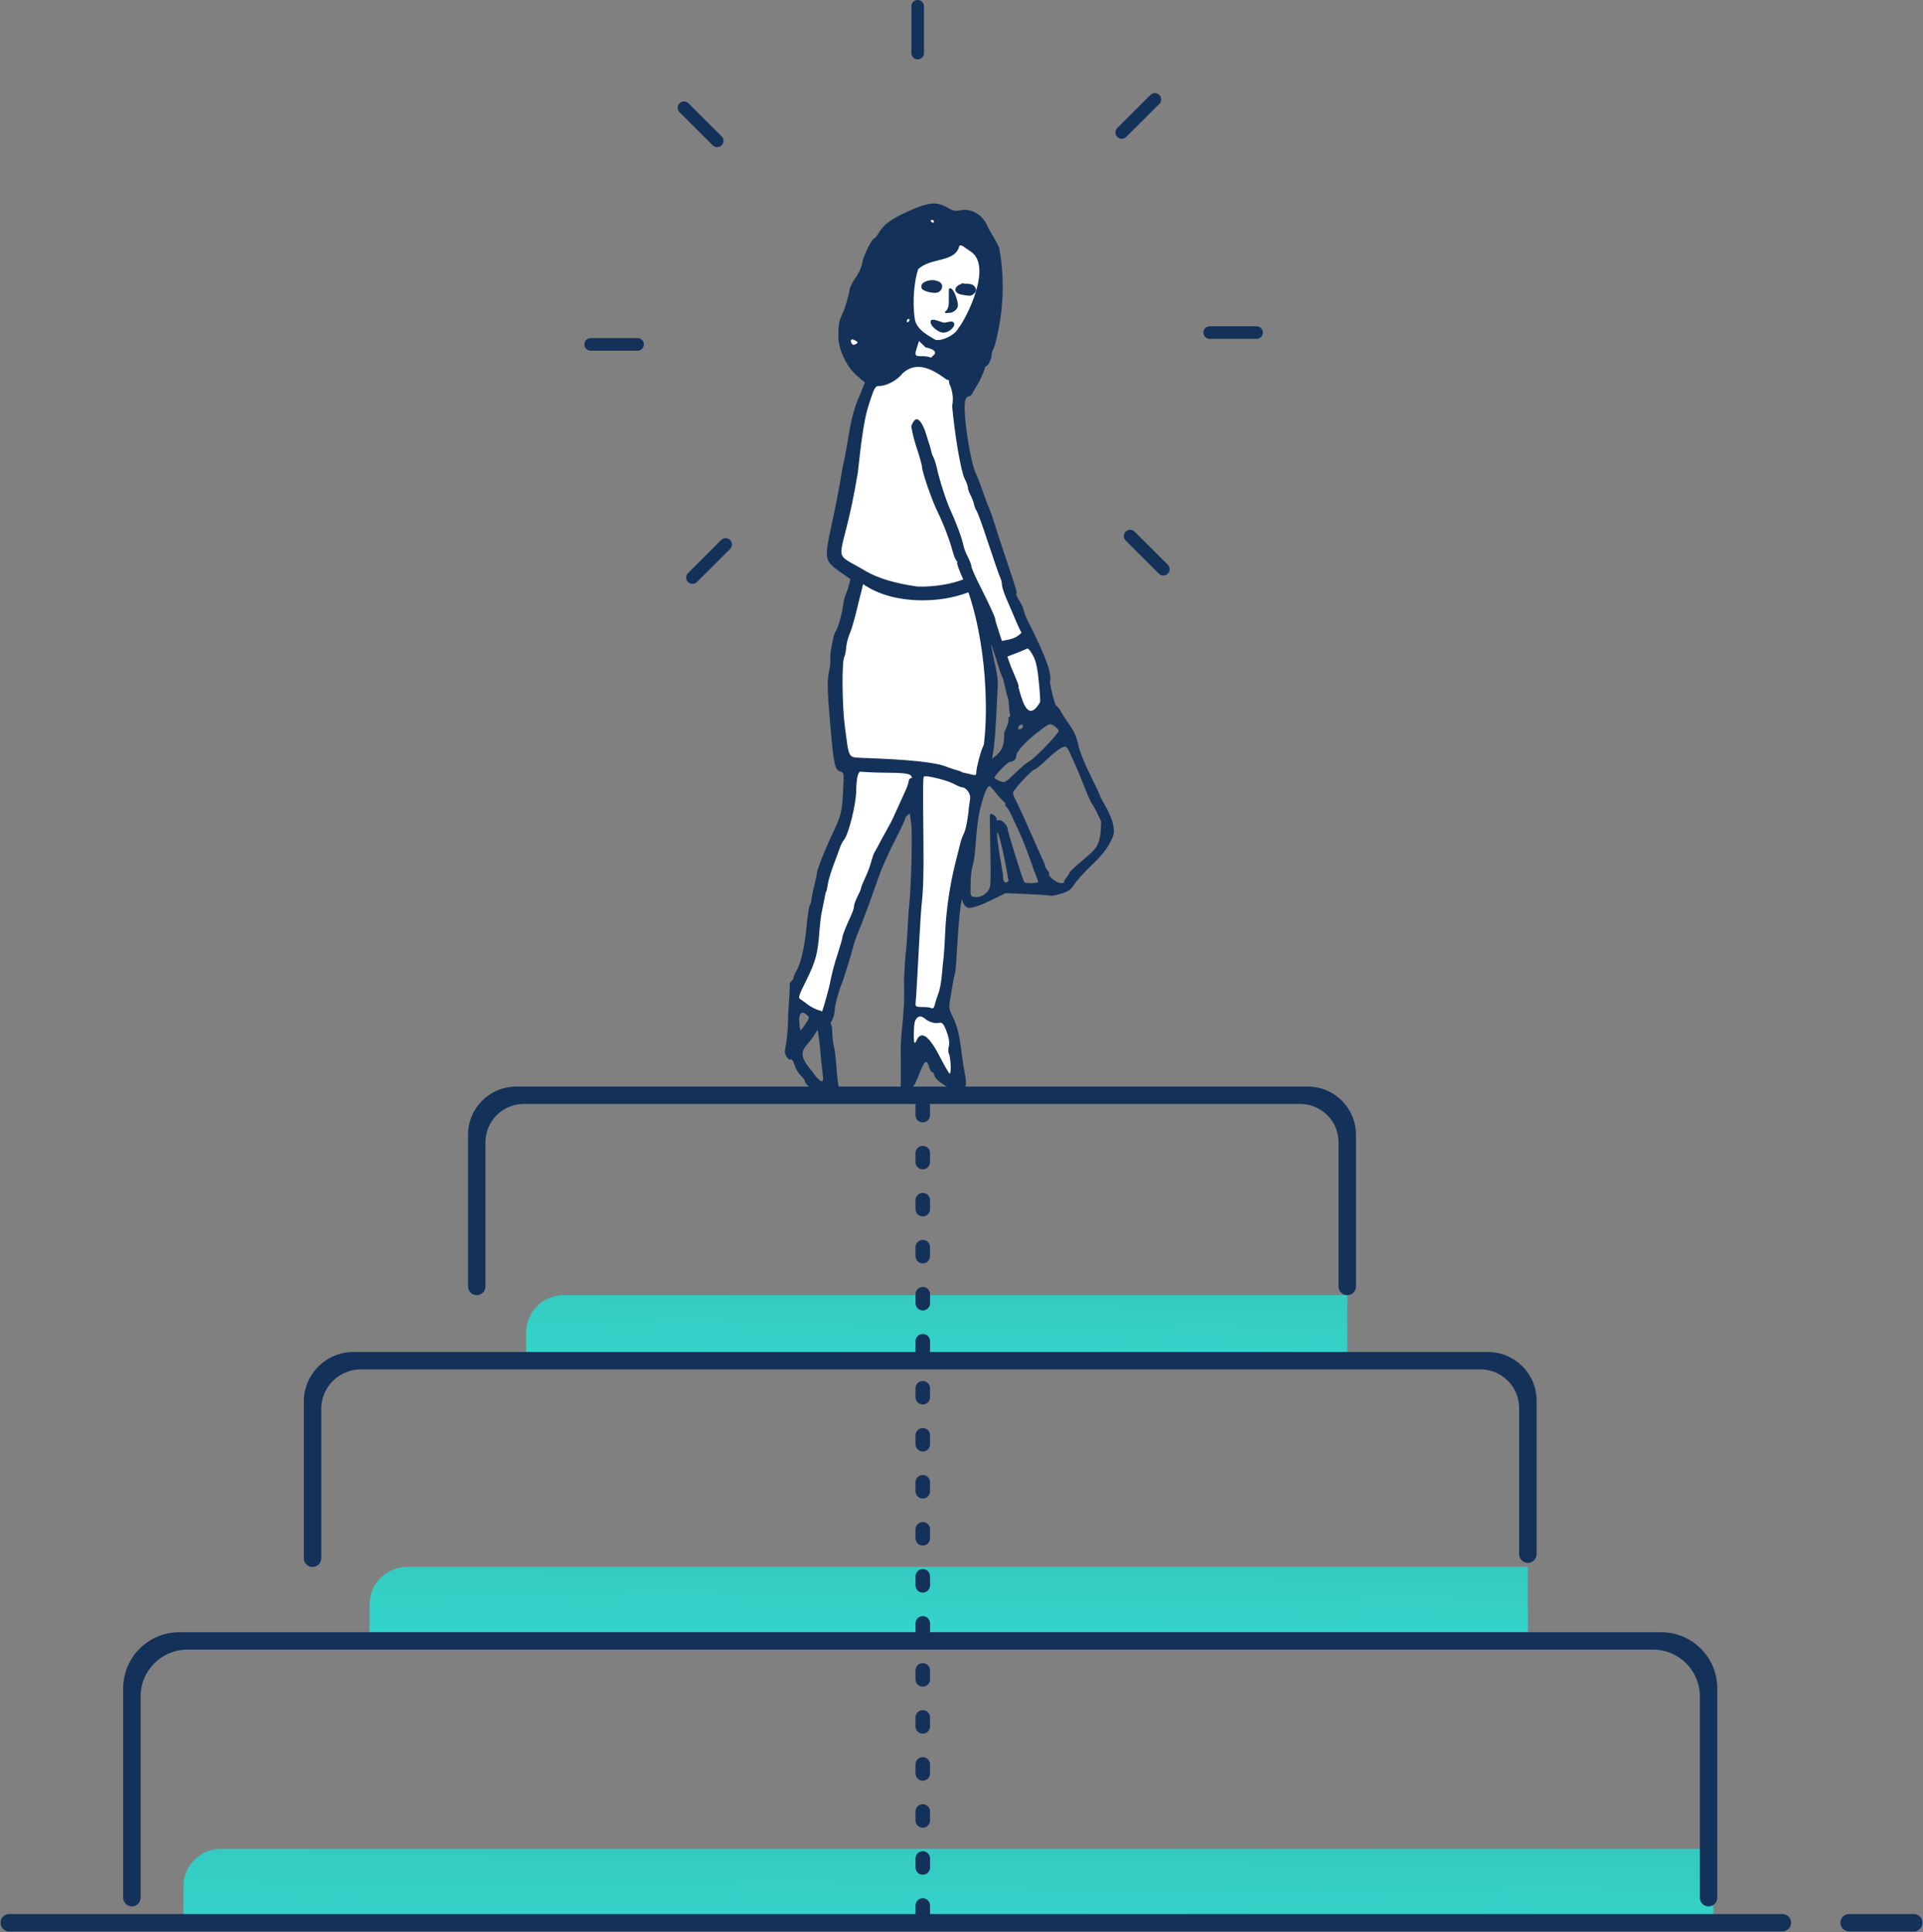 <svg width="411" height="413" viewBox="0 0 411 413" fill="none" xmlns="http://www.w3.org/2000/svg">
<rect x="0" y="0" width="411" height="413" fill="#808080" stroke="none"/>
<path d="M287.945 276.845H120.436C116.017 276.845 112.436 280.427 112.436 284.845V290.855H287.945V276.845Z" fill="url(#paint0_linear_326_1831)"/>
<path d="M326.552 334.931H86.987C82.569 334.931 78.987 338.513 78.987 342.931V348.904H326.552V334.931Z" fill="url(#paint1_linear_326_1831)"/>
<path d="M366.187 395.187H47.212C42.794 395.187 39.212 398.768 39.212 403.187V412.804H366.187V395.187Z" fill="url(#paint2_linear_326_1831)"/>
<path d="M367.032 405.634C367.032 406.663 366.198 407.498 365.169 407.498C364.139 407.498 363.305 406.663 363.305 405.634V362.611C363.305 357.088 358.828 352.611 353.305 352.611H40.055C34.532 352.611 30.055 357.088 30.055 362.611V405.634C30.055 406.663 29.22 407.498 28.191 407.498C27.162 407.498 26.327 406.663 26.327 405.634V360.891C26.327 354.264 31.7 348.891 38.327 348.891H355.032C361.66 348.891 367.032 354.264 367.032 360.891V405.634Z" fill="#14315A"/>
<path d="M68.66 333.08C68.66 334.109 67.826 334.943 66.796 334.943C65.767 334.943 64.933 334.109 64.933 333.08V299.599C64.933 293.743 69.68 288.996 75.536 288.996H318.011C323.756 288.996 328.414 293.653 328.414 299.399V332.212C328.414 333.241 327.579 334.076 326.55 334.076C325.521 334.076 324.686 333.241 324.686 332.212V300.987C324.686 296.419 320.983 292.715 316.414 292.715H77.106C72.442 292.715 68.66 296.496 68.66 301.161V333.08Z" fill="#14315A"/>
<path d="M289.808 274.981C289.808 276.011 288.973 276.845 287.944 276.845C286.915 276.845 286.08 276.011 286.08 274.981V244.154C286.08 239.64 282.421 235.981 277.907 235.981H111.935C107.421 235.981 103.762 239.64 103.762 244.154V274.981C103.762 276.011 102.927 276.845 101.898 276.845C100.869 276.845 100.034 276.011 100.034 274.981V242.55C100.034 236.868 104.641 232.261 110.323 232.261H279.519C285.201 232.261 289.808 236.868 289.808 242.55V274.981Z" fill="#14315A"/>
<path d="M380.953 409.134H1.969C0.942 409.134 0.109 409.967 0.109 410.994C0.109 412.021 0.942 412.854 1.969 412.854H380.953C381.98 412.854 382.813 412.021 382.813 410.994C382.813 409.967 381.98 409.134 380.953 409.134Z" fill="#14315A"/>
<path d="M409.034 409.134H395.208C394.181 409.134 393.349 409.967 393.349 410.994C393.349 412.021 394.181 412.854 395.208 412.854H409.034C410.061 412.854 410.893 412.021 410.893 410.994C410.893 409.967 410.061 409.134 409.034 409.134Z" fill="#14315A"/>
<path d="M198.776 409.232C198.776 410.09 198.081 410.785 197.224 410.785C196.367 410.785 195.672 410.09 195.672 409.232V407.311C195.672 406.454 196.367 405.759 197.224 405.759C198.081 405.759 198.776 406.454 198.776 407.311V409.232ZM198.776 399.181C198.776 400.038 198.081 400.733 197.224 400.733C196.367 400.733 195.672 400.038 195.672 399.181V397.259C195.672 396.402 196.367 395.707 197.224 395.707C198.081 395.707 198.776 396.402 198.776 397.259V399.181ZM198.776 389.129C198.776 389.986 198.081 390.681 197.224 390.681C196.367 390.681 195.672 389.986 195.672 389.129V387.208C195.672 386.35 196.367 385.656 197.224 385.656C198.081 385.656 198.776 386.35 198.776 387.208V389.129ZM198.776 379.078C198.776 379.935 198.081 380.63 197.224 380.63C196.367 380.63 195.672 379.935 195.672 379.078V377.156C195.672 376.299 196.367 375.604 197.224 375.604C198.081 375.604 198.776 376.299 198.776 377.156V379.078ZM198.776 369.026C198.776 369.883 198.081 370.578 197.224 370.578C196.367 370.578 195.672 369.883 195.672 369.026V367.104C195.672 366.247 196.367 365.552 197.224 365.552C198.081 365.552 198.776 366.247 198.776 367.104V369.026ZM198.776 358.974C198.776 359.832 198.081 360.527 197.224 360.527C196.367 360.527 195.672 359.832 195.672 358.974V357.053C195.672 356.196 196.367 355.501 197.224 355.501C198.081 355.501 198.776 356.196 198.776 357.053V358.974ZM198.776 348.923C198.776 349.78 198.081 350.475 197.224 350.475C196.367 350.475 195.672 349.78 195.672 348.923V347.001C195.672 346.144 196.367 345.449 197.224 345.449C198.081 345.449 198.776 346.144 198.776 347.001V348.923ZM198.776 338.871C198.776 339.728 198.081 340.423 197.224 340.423C196.367 340.423 195.672 339.728 195.672 338.871V336.95C195.672 336.092 196.367 335.398 197.224 335.398C198.081 335.398 198.776 336.092 198.776 336.95V338.871ZM198.776 328.82C198.776 329.677 198.081 330.372 197.224 330.372C196.367 330.372 195.672 329.677 195.672 328.82V326.898C195.672 326.041 196.367 325.346 197.224 325.346C198.081 325.346 198.776 326.041 198.776 326.898V328.82ZM198.776 318.768C198.776 319.625 198.081 320.32 197.224 320.32C196.367 320.32 195.672 319.625 195.672 318.768V316.846C195.672 315.989 196.367 315.294 197.224 315.294C198.081 315.294 198.776 315.989 198.776 316.846V318.768ZM198.776 308.717C198.776 309.574 198.081 310.269 197.224 310.269C196.367 310.269 195.672 309.574 195.672 308.717V306.795C195.672 305.938 196.367 305.243 197.224 305.243C198.081 305.243 198.776 305.938 198.776 306.795V308.717ZM198.776 298.665C198.776 299.522 198.081 300.217 197.224 300.217C196.367 300.217 195.672 299.522 195.672 298.665V296.743C195.672 295.886 196.367 295.191 197.224 295.191C198.081 295.191 198.776 295.886 198.776 296.743V298.665ZM198.776 288.613C198.776 289.471 198.081 290.165 197.224 290.165C196.367 290.165 195.672 289.471 195.672 288.613V286.692C195.672 285.835 196.367 285.14 197.224 285.14C198.081 285.14 198.776 285.835 198.776 286.692V288.613ZM198.776 278.562C198.776 279.419 198.081 280.114 197.224 280.114C196.367 280.114 195.672 279.419 195.672 278.562V276.64C195.672 275.783 196.367 275.088 197.224 275.088C198.081 275.088 198.776 275.783 198.776 276.64V278.562ZM198.776 268.51C198.776 269.367 198.081 270.062 197.224 270.062C196.367 270.062 195.672 269.367 195.672 268.51V266.589C195.672 265.731 196.367 265.036 197.224 265.036C198.081 265.036 198.776 265.731 198.776 266.589V268.51ZM198.776 258.459C198.776 259.316 198.081 260.011 197.224 260.011C196.367 260.011 195.672 259.316 195.672 258.459V256.537C195.672 255.68 196.367 254.985 197.224 254.985C198.081 254.985 198.776 255.68 198.776 256.537V258.459ZM198.776 248.407C198.776 249.264 198.081 249.959 197.224 249.959C196.367 249.959 195.672 249.264 195.672 248.407V246.485C195.672 245.628 196.367 244.933 197.224 244.933C198.081 244.933 198.776 245.628 198.776 246.485V248.407ZM198.776 238.355C198.776 239.213 198.081 239.908 197.224 239.908C196.367 239.908 195.672 239.213 195.672 238.355V236.434C195.672 235.577 196.367 234.882 197.224 234.882C198.081 234.882 198.776 235.577 198.776 236.434V238.355Z" fill="#14315A"/>
<path d="M197.491 11.338V1.351C197.491 0.605 196.886 0 196.14 0C195.394 0 194.789 0.605 194.789 1.351V11.338C194.789 12.084 195.394 12.688 196.14 12.688C196.886 12.688 197.491 12.084 197.491 11.338Z" fill="#14315A"/>
<path d="M154.23 29.148L147.149 22.083C146.621 21.556 145.766 21.556 145.238 22.083C144.711 22.609 144.711 23.462 145.238 23.989L152.32 31.055C152.847 31.581 153.703 31.581 154.23 31.055C154.758 30.528 154.758 29.675 154.23 29.148Z" fill="#14315A"/>
<path d="M136.271 72.267H126.25C125.506 72.267 124.902 72.871 124.902 73.615C124.902 74.36 125.506 74.963 126.25 74.963H136.271C137.015 74.963 137.619 74.36 137.619 73.615C137.619 72.871 137.015 72.267 136.271 72.267Z" fill="#14315A"/>
<path d="M154.135 115.425L147.047 122.498C146.519 123.024 146.519 123.877 147.047 124.404C147.575 124.93 148.43 124.93 148.957 124.404L156.045 117.332C156.573 116.805 156.573 115.952 156.045 115.425C155.518 114.899 154.662 114.899 154.135 115.425Z" fill="#14315A"/>
<path d="M249.593 120.714L242.505 113.642C241.978 113.116 241.122 113.116 240.595 113.642C240.067 114.168 240.067 115.022 240.595 115.548L247.683 122.621C248.21 123.147 249.066 123.147 249.593 122.621C250.121 122.094 250.121 121.241 249.593 120.714Z" fill="#14315A"/>
<path d="M268.568 69.733H258.547C257.803 69.733 257.199 70.337 257.199 71.081C257.199 71.826 257.803 72.429 258.547 72.429H268.568C269.312 72.429 269.916 71.826 269.916 71.081C269.916 70.337 269.312 69.733 268.568 69.733Z" fill="#14315A"/>
<path d="M245.873 20.3L238.791 27.366C238.264 27.892 238.264 28.745 238.791 29.272C239.319 29.798 240.174 29.798 240.702 29.272L247.783 22.206C248.311 21.679 248.311 20.826 247.783 20.3C247.255 19.773 246.4 19.773 245.873 20.3Z" fill="#14315A"/>
<g clip-path="url(#clip0_326_1831)">
<path d="M181.186 173.833L182.738 164.004L196.189 164.521L194.637 170.729L187.911 184.181L176.529 216.774L169.804 214.188L177.564 181.594L181.186 173.833Z" fill="white"/>
<path d="M195.155 203.323L196.19 165.038C198.673 162.555 205.157 166.073 208.089 168.142V171.247L203.95 190.906L201.363 216.774L203.433 219.878L204.985 232.813L201.363 230.743L198.259 224.017L194.12 230.743L195.155 203.323Z" fill="white"/>
<path d="M183.773 89.504L179.117 115.889L178.082 119.51L183.773 123.132L178.082 144.344L180.669 163.486L210.158 167.108L212.228 145.378L210.158 130.375L217.919 152.104L221.54 153.139L223.61 150.035L221.54 137.618L210.158 111.75L206.02 94.677L204.467 84.33L210.158 75.017L211.711 57.944L208.606 49.667L200.846 46.562H197.742L192.051 49.667L181.186 70.361V75.017L186.36 81.743L183.773 89.504Z" fill="white"/>
<path d="M199.763 43.483C198.174 43.483 196.232 44.132 192.878 45.753C190.129 47.075 188.767 48.148 187.759 49.87C187.38 50.468 186.977 50.967 186.876 50.967C186.346 50.967 184.48 54.784 184.278 56.206C184.177 57.004 183.597 58.376 182.917 59.274C182.286 60.197 181.681 61.32 181.605 61.794C181.353 63.415 180.647 65.86 180.067 67.032C179.31 68.604 179.184 69.377 179.184 71.947C179.184 74.741 181.025 78.607 183.32 80.453L184.858 81.75L183.648 84.744C181.479 89.459 181.302 95.097 180.168 99.487C176.511 121.764 174.09 118.396 181.807 123.809C181.706 124.209 182.034 122.487 181.756 123.784C181.479 125.082 181.05 126.479 180.823 126.903C180.596 127.327 180.294 128.449 180.193 129.422C179.966 131.293 179.033 134.486 178.503 135.135C178.175 135.559 177.368 139.725 177.444 140.573C177.545 141.546 177.494 141.97 177.116 143.891C176.763 145.812 176.839 148.082 177.52 155.715C178.175 163.474 178.478 164.646 179.663 164.945C180.369 165.12 180.395 165.344 180.218 168.562C179.941 173.876 179.941 173.926 177.469 179.189C176.208 181.909 174.594 186.025 174.594 186.573C174.594 186.848 174.367 187.995 174.09 189.093C173.812 190.141 173.51 191.513 173.459 192.111C173.409 192.685 173.232 193.359 173.056 193.558C172.905 193.783 172.602 195.729 172.4 197.874C171.971 202.414 171.164 205.981 170.206 207.553C169.828 208.152 169.55 208.9 169.55 209.2C169.55 209.499 168.794 209.777 168.794 210.372C168.794 213.316 168.466 215.137 168.416 218.405C168.39 219.727 168.239 221.573 168.088 222.571C167.911 223.543 167.81 224.441 167.76 224.591C167.609 225.29 168.466 226.637 168.895 226.487C169.248 226.312 169.525 226.737 169.828 227.684C170.055 228.433 170.635 229.456 171.164 229.905C171.644 230.354 172.047 230.927 172.047 231.152C172.047 231.651 173.384 232.823 174.67 233.472C175.225 233.721 175.729 234.22 175.855 234.545C176.107 235.368 177.696 236.041 178.781 235.767C179.739 235.518 180.294 234.395 179.764 233.721C179.31 233.148 178.982 231.327 178.755 227.859C178.654 226.312 178.428 224.417 178.201 223.593C178.024 222.795 177.873 221.423 177.873 220.5C177.873 219.702 177.721 219.053 177.494 218.629C178.024 218.005 178.428 216.683 178.428 215.536C178.428 214.987 179.462 211.27 179.638 210.946C180.016 210.297 181.983 203.961 182.437 202.065C182.563 201.491 182.992 200.269 183.396 199.371C183.774 198.473 184.833 195.729 185.716 193.284C186.598 190.789 187.708 187.746 188.162 186.449C188.616 185.201 190.003 182.158 191.214 179.763C192.424 177.393 193.433 175.273 193.433 175.073C193.433 174.874 193.66 174.5 193.988 174.25C194.416 173.876 194.542 173.901 194.542 174.475C194.568 174.849 194.669 175.473 194.719 175.872C195.047 177.468 194.769 189.218 194.316 193.608C194.215 194.332 194.089 196.627 193.962 198.822C193.836 200.992 193.71 203.113 193.609 203.512C193.509 203.936 193.332 206.63 193.206 209.524C193.483 217.956 192.374 219.627 192.525 225.938V232.574H193.735C195.198 232.574 195.299 232.574 196.585 229.231C197.695 226.512 198.073 226.362 198.678 228.358C198.779 228.807 199.082 229.181 199.258 229.181C199.46 229.181 199.612 229.381 199.612 229.605C199.662 230.903 203.193 233.123 205.21 233.123C206.395 233.123 206.749 231.875 206.194 229.406C205.992 228.383 205.715 226.662 205.588 225.589C205.16 221.673 204.605 219.303 203.672 217.407C202.739 215.561 202.739 215.461 203.218 212.742C203.47 211.22 203.747 209.748 203.773 209.449C203.823 209.125 203.949 208.651 204.05 208.351C204.176 208.077 204.378 206.031 204.479 203.861C204.832 198.273 204.958 196.327 205.361 193.284C205.462 192.91 205.538 192.511 205.614 192.161C205.79 193.134 206.194 193.833 207.001 194.082C207.959 194.082 209.497 193.558 211.666 192.511L214.945 190.914L219.56 191.114C222.082 191.213 224.351 191.363 224.578 191.463C224.805 191.538 225.814 191.313 226.848 191.014C228.361 190.565 228.891 190.141 229.622 189.018C230.127 188.22 231.791 186.374 233.329 184.927C235.17 183.181 236.507 181.559 237.188 180.212C238.121 178.466 238.197 177.992 237.944 176.445C237.793 175.497 237.087 173.726 236.381 172.529C235.7 171.356 235.12 170.259 235.12 170.134C235.12 169.984 234.162 167.964 233.002 165.619C231.766 163.124 230.681 160.455 230.429 159.133C230.152 157.636 229.547 156.339 228.79 155.241C228.134 154.318 227.252 153.021 226.873 152.298C226.47 151.574 225.991 150.926 225.738 150.851C225.537 150.801 224.78 148.132 224.402 145.887C224.427 145.862 224.402 145.787 224.402 145.787C224.856 144.016 223.645 140.648 219.812 132.99C219.232 131.842 218.778 130.67 218.778 130.395C218.778 130.121 218.374 129.223 217.895 128.474C217.416 127.701 217.088 126.978 217.214 126.903C217.416 126.678 217.315 126.304 215.02 119.469C213.633 115.353 213.381 114.529 212.448 111.586C212.095 110.488 211.616 109.116 211.364 108.517C211.086 107.944 210.481 106.322 210.002 104.9C209.523 103.503 208.842 101.807 208.539 101.133C207.278 98.414 205.715 87.787 206.295 85.592C206.421 85.118 206.749 84.719 207.076 84.719C207.404 84.719 207.808 84.27 208.035 83.721C208.312 83.172 208.589 82.673 208.69 82.574C209.043 82.249 210.481 79.131 210.481 78.682C210.481 78.458 210.632 78.258 210.809 78.258C211.187 78.258 211.944 76.636 211.944 75.838C211.944 75.489 212.196 74.716 212.524 74.117C213.558 70.55 215.323 62.517 213.558 52.988C212.675 50.942 211.944 50.244 210.935 48.098C209.901 45.828 207.505 44.506 205.361 44.93C204.277 45.155 203.722 45.13 202.436 44.331C201.528 43.858 200.721 43.533 199.763 43.508H199.788L199.763 43.483ZM199.258 47.001C199.435 47.001 199.612 47.175 199.612 47.375C199.612 47.574 199.435 47.649 199.258 47.574C199.057 47.375 198.88 47.25 198.88 47.175C198.88 47.175 199.057 47.001 199.258 47.001ZM205.311 52.439C205.563 52.414 205.891 52.663 207.606 53.861C212.07 57.079 206.622 67.905 204.857 70.126C203.974 71.872 200.645 73.144 199.763 72.545C198.981 71.996 195.904 70.674 195.526 68.205C194.946 64.538 195.4 60.097 196.232 57.553C198.956 54.958 204.227 56.181 205.034 52.539C205.185 52.489 205.235 52.464 205.311 52.439ZM199.385 59.873C197.846 59.873 196.51 60.646 197.014 61.669C197.367 62.342 199.965 62.891 200.645 62.417C201.679 61.719 201.604 60.496 200.444 60.097C200.192 60.097 199.914 59.898 199.662 59.898H199.385V59.873ZM205.992 60.546C205.765 60.546 205.563 60.546 205.387 60.721C204 61.195 203.773 62.318 204.958 62.816C205.336 63.016 207.127 63.265 207.455 63.216C207.984 63.016 208.564 62.542 208.615 61.993C208.615 61.669 208.312 61.145 207.959 60.92C207.682 60.746 207.202 60.696 206.749 60.646H206.017V60.596L205.992 60.546ZM203.041 61.619C203.041 61.619 202.89 61.669 202.84 61.719C202.789 61.843 202.789 61.968 202.789 63.44C202.789 64.787 202.789 65.087 202.739 65.361C202.562 66.059 202.335 66.434 202.007 66.583C201.73 67.182 202.865 66.783 203.193 66.858C203.974 66.658 204.605 66.059 204.706 65.486C204.832 64.962 204.428 63.39 203.924 62.467C203.647 61.918 203.293 61.619 203.067 61.619H203.041ZM194.189 68.155C194.189 68.155 194.391 68.155 194.391 68.354C194.391 68.354 194.391 68.529 194.341 68.554C194.215 68.754 194.063 68.903 193.962 68.903C193.862 68.903 193.811 68.729 193.811 68.554C193.811 68.354 193.988 68.18 194.189 68.18H194.164L194.189 68.155ZM199.536 68.354C199.208 68.329 198.956 68.354 198.905 68.679C198.704 69.627 200.545 71.024 201.453 71.099C202.89 71.273 204.756 69.352 203.596 68.778C203.319 68.604 201.957 68.978 201.957 68.978C201.427 68.978 200.292 68.429 199.561 68.354H199.536ZM182.059 72.496C182.261 72.496 182.538 72.695 182.917 72.845C183.143 73.019 183.27 73.094 183.27 73.194C183.27 73.394 183.143 73.394 182.917 73.543C182.563 73.768 182.286 73.743 182.11 73.543C181.731 72.969 181.782 72.62 182.11 72.595V72.496H182.059ZM196.409 72.895L197.821 74.242C200.519 74.84 199.99 75.689 199.233 76.162C199.233 76.387 199.031 76.437 198.653 76.362C198.325 76.162 197.518 76.138 196.837 76.138C195.501 76.138 195.425 75.963 196.03 74.117L196.409 72.919V72.895ZM196.308 78.433C198.275 78.433 200.318 79.655 202.36 81.177C202.411 81.177 202.512 81.152 202.537 81.152V81.202C202.537 81.202 202.739 81.202 202.764 81.202C202.789 81.227 202.865 81.9 202.89 82C203.369 82.998 203.647 84.12 203.647 85.268C203.647 85.767 203.621 86.266 203.495 86.765C204.101 93.375 205.387 100.734 206.168 102.306C206.547 103.054 206.875 103.902 206.875 104.227C206.875 104.551 207.127 105.299 207.455 105.898C207.782 106.497 208.11 107.42 208.211 107.944C208.312 108.418 208.539 108.942 208.665 109.066C208.842 109.266 210.002 112.334 211.212 116.076C212.448 119.818 213.608 123.161 213.785 123.51C213.986 123.859 214.138 124.508 214.138 124.932C214.138 125.381 214.541 126.653 214.995 127.726C215.449 128.799 216.533 131.293 217.366 133.264C217.794 134.262 217.971 134.561 218.324 135.26C216.912 136.706 215.525 136.682 214.138 137.006C213.356 134.711 212.7 132.59 212.7 132.341C212.7 131.917 211.641 129.597 208.993 124.333C208.236 122.787 207.606 121.315 207.606 121.015C207.606 120.716 207.253 119.843 206.849 119.02C206.421 118.221 206.017 117.149 205.916 116.625C205.689 115.278 204.378 111.736 203.167 109.116C202.184 106.971 200.746 102.481 200.166 99.737C199.99 99.013 199.712 98.165 199.511 97.766C199.284 97.367 199.082 96.768 199.031 96.444C198.981 96.094 198.502 94.573 198.023 93.076C197.846 92.577 197.771 92.278 197.644 91.903C196.257 88.561 195.4 89.434 194.769 91.08C194.946 92.402 195.299 93.799 195.803 95.371C196.51 97.466 197.064 99.462 197.064 99.786C197.064 100.859 199.208 107.071 200.419 109.465C201.654 111.985 203.016 115.577 203.621 117.897C203.823 118.671 204.176 119.519 204.378 119.793C204.605 120.043 204.706 120.242 204.58 120.242C204.378 120.242 205.034 121.963 205.866 123.859C203.47 124.807 199.838 125.481 196.081 125.381C191.642 124.732 187.708 123.759 184.379 121.689C177.04 117.423 180.016 121.265 183.345 100.984C183.95 95.546 184.556 89.983 185.64 86.64C186.901 82.723 187.052 82.499 187.96 82.499C189.574 82.499 191.869 81.202 192.954 79.755C194.063 78.782 195.173 78.408 196.333 78.433H196.308ZM184.455 124.857C187.834 127.177 191.97 128.15 195.98 128.3C200.116 128.474 204.075 127.751 206.975 126.603C209.119 132.915 210.304 140.374 210.607 147.309C210.809 151.624 210.708 155.74 210.279 159.133C210.178 159.332 210.128 159.557 210.077 159.657C209.623 160.48 208.665 164.147 208.665 165.045C208.665 165.694 208.514 165.793 207.656 165.569C207.102 165.394 206.421 165.295 206.118 165.195C205.815 165.195 205.538 164.995 205.488 164.995C205.437 164.995 205.286 164.821 205.109 164.821C204.504 164.621 202.991 164.197 202.31 163.898C199.965 162.95 194.391 162.351 184.203 162.002C181.227 161.802 181.504 162.401 180.546 155.092C179.966 150.477 179.915 141.396 180.445 140.423C180.596 140.174 180.798 139.251 180.849 138.403C180.924 137.505 181.277 136.183 181.63 135.409C181.958 134.636 182.463 132.915 182.79 131.642C183.118 130.345 183.824 127.451 184.404 125.156C184.43 125.057 184.43 124.982 184.455 124.882V124.857ZM211.868 137.779C212.574 139.825 213.305 142.02 213.507 142.843C213.583 143.167 213.986 144.215 214.415 145.188C214.793 146.835 215.146 148.381 215.55 149.728C215.651 150.876 215.752 152.472 215.827 152.572C215.979 152.797 215.928 153.121 215.701 153.221C215.5 153.345 215.449 153.595 215.525 153.745C215.626 153.919 215.474 154.618 215.172 155.316C214.844 156.015 214.617 156.663 214.617 156.788C214.667 159.557 214.112 160.729 212.019 162.176C212.145 161.378 212.347 160.48 212.423 159.707C212.902 155.466 213.028 150.227 213.28 146.086C213.104 143.018 212.297 140.897 211.818 137.754L211.868 137.779ZM219.635 138.528C219.661 138.677 219.736 138.802 219.837 138.802C219.988 138.802 220.468 139.5 220.922 140.398C221.502 141.571 221.804 143.242 222.107 146.585C222.258 148.157 222.334 149.279 222.309 150.078C219.913 154.144 218.753 150.751 217.845 147.533V147.408H217.82C217.769 147.234 217.694 147.084 217.668 146.959C217.845 146.71 217.567 145.986 216.105 142.594C215.953 142.269 215.575 141.097 215.298 140.349C216.811 139.775 218.425 139.176 219.661 138.577L219.635 138.528ZM224.377 154.817C224.528 154.792 224.629 154.817 224.755 154.867C224.931 154.917 225.083 155.017 225.284 155.142C225.738 155.491 226.218 155.94 226.293 156.164C226.47 156.563 221.502 161.802 220.089 162.675C219.106 163.274 218.677 163.648 216.382 165.818C214.793 167.315 214.693 167.365 213.633 166.941C213.028 166.692 212.549 166.392 212.549 166.243C212.549 165.793 215.273 162.95 215.752 162.9C216.685 162.75 217.189 162.301 217.189 161.578C217.189 160.655 219.358 158.335 222.157 156.239C223.393 155.291 223.973 154.892 224.377 154.817ZM218.299 154.892C218.501 154.892 218.652 155.042 218.652 155.241C218.652 155.64 217.921 156.089 217.668 155.84C217.441 155.591 217.895 154.892 218.299 154.892ZM227.327 159.632C227.781 159.532 228.084 159.757 228.311 160.206C229.748 163.274 230.278 164.446 231.539 167.639C232.321 169.685 233.178 171.606 233.455 171.905C233.884 172.479 234.817 174.325 235.347 175.647C235.246 182.308 233.783 181.285 228.664 186.374C228.664 186.574 228.336 187.072 227.983 187.521C227.579 187.97 227.352 188.444 227.428 188.569C227.479 188.719 227.176 188.769 226.722 188.769C225.839 188.769 223.923 187.247 224.225 186.798C224.326 186.648 224.124 186.274 223.847 185.975C223.57 185.7 223.292 185.127 223.292 184.727C221.401 180.686 218.879 174.574 217.088 171.057C216.76 170.458 216.508 169.735 216.508 169.461C216.508 168.887 220.594 164.496 221.098 164.496C221.275 164.496 222.132 163.823 223.04 162.975C225.31 160.829 226.596 159.831 227.352 159.657L227.327 159.632ZM184.001 164.97C184.253 164.97 186.674 165.17 189.322 165.17C192.878 165.17 194.265 165.369 194.618 165.719C194.996 166.118 194.996 166.267 194.643 166.367C194.391 166.367 194.189 166.766 194.189 167.066C194.189 167.365 193.836 168.363 193.408 169.261C190.961 174.724 190.482 175.697 190.104 176.346C189.877 176.745 189.12 178.117 188.414 179.414C187.759 180.711 187.078 181.909 186.952 182.108C186.775 182.308 186.447 183.281 186.195 184.229C185.918 185.226 185.338 186.798 184.858 187.746C184.404 188.694 184.026 189.642 184.026 189.841C184.026 190.041 183.673 190.864 183.27 191.638C182.891 192.411 182.538 193.309 182.538 193.633C182.538 193.958 182.336 194.706 182.059 195.305C180.722 198.223 180.042 199.969 180.042 200.394C180.042 200.618 179.562 202.265 178.982 204.061C178.377 205.832 177.747 208.326 177.494 209.624C177.293 210.921 175.981 215.511 175.704 216.234C175.502 216.035 175.3 216.035 175.048 215.96C174.292 215.735 173.258 215.187 172.728 214.787C172.198 214.363 171.492 213.864 171.139 213.64C170.534 213.316 170.61 212.991 172.35 209.524C174.342 205.483 174.771 203.836 175.124 199.196C175.25 197.575 175.477 195.529 175.679 194.706C175.855 193.883 176.107 192.685 176.233 191.987C176.334 191.288 176.511 190.64 176.612 190.49C176.713 190.29 176.839 189.617 176.965 188.819C177.091 188.07 177.621 186.249 178.201 184.752C178.781 183.256 179.361 181.659 179.512 181.185C179.688 180.661 180.092 179.863 180.47 179.389C181.429 178.067 182.967 171.88 182.992 169.061C183.043 166.218 183.396 164.796 184.051 164.945H184.026L184.001 164.97ZM197.745 165.918C198.88 165.918 202.537 166.866 203.773 167.515C204.554 167.939 205.361 168.288 205.563 168.288C206.421 168.288 207.329 169.436 207.354 170.433V170.608C207.303 171.157 207.253 171.307 207.202 171.756C207.102 172.304 207.026 173.003 206.975 173.701C206.698 175.822 206.421 177.194 206.093 177.967C205.74 178.666 205.387 179.639 205.286 180.112C205.185 180.611 204.655 182.532 204.201 184.428C203.016 189.093 202.209 194.581 202.007 199.496C201.906 201.741 201.755 204.086 201.679 204.684C201.579 205.283 201.427 206.979 201.301 208.451C201.15 209.948 200.847 211.694 200.545 212.393C200.267 213.091 199.939 214.114 199.813 214.663C199.662 215.411 199.435 215.636 199.031 215.486C198.704 215.286 197.821 215.261 197.039 215.261C195.904 215.261 195.652 215.087 195.677 214.663C195.803 213.44 196.257 205.333 196.51 200.394C196.661 197.625 196.863 194.631 196.938 193.758C197.317 190.44 197.443 186.923 197.367 179.963C197.241 168.562 197.266 166.143 197.468 165.968H197.796V165.918H197.771H197.745ZM211.414 168.014C211.591 168.014 212.196 168.612 212.751 169.361C213.305 170.109 214.087 170.957 214.491 171.307C214.869 171.656 215.046 171.93 214.869 171.93C214.718 171.93 214.869 172.205 215.197 172.579C215.525 172.928 216.206 174.225 216.735 175.497C218.526 179.115 219.711 182.308 220.947 185.925C221.476 187.272 221.905 188.42 221.905 188.469C221.905 188.844 219.156 188.893 218.929 188.544C218.475 187.871 215.373 177.693 215.373 177.294C215.348 176.371 214.062 175.098 213.432 175.323C213.078 175.423 212.902 175.423 213.003 175.273C213.129 175.098 212.927 174.674 212.549 174.35C212.12 173.976 211.767 173.901 211.616 174.1C211.389 174.525 211.944 187.322 211.616 189.367C211.389 190.814 209.8 191.937 208.262 191.737C207.379 191.613 207.379 191.538 207.455 188.769C207.48 187.197 207.682 185.526 207.883 185.052C208.06 184.553 208.312 183.056 208.413 181.684C208.867 175.572 209.144 173.826 210.204 170.334C210.557 169.161 211.162 168.014 211.439 168.014H211.414ZM213.179 177.967C213.457 177.967 214.541 182.233 215.55 188.295C214.793 189.068 214.339 188.494 214.339 186.798C213.205 180.512 212.978 177.967 213.179 177.967ZM171.669 216.484C171.871 216.484 172.098 216.683 172.375 216.883C172.703 217.157 172.854 217.307 172.854 217.507C172.879 217.781 172.652 218.13 172.148 218.904C171.618 219.677 171.164 220.251 171.064 220.201C171.013 220.201 170.887 219.377 170.837 218.529C170.71 217.132 171.064 216.359 171.669 216.484ZM196.762 217.282C197.014 217.282 197.317 217.482 197.569 217.631C198.325 218.38 199.763 218.854 200.595 218.654C201.427 218.43 201.73 218.829 202.512 221.049C202.865 222.097 202.966 223.069 202.789 223.693C202.638 224.242 202.638 224.94 202.814 225.29C203.067 225.764 203.218 227.41 203.193 228.483C203.167 229.106 203.092 229.58 202.94 229.481C202.764 229.306 201.906 227.909 201.049 226.213C198.527 221.273 196.863 220.126 195.829 222.521C195.476 223.302 195.299 222.911 195.299 221.348C195.299 220.051 195.4 218.654 195.576 218.255C195.829 217.631 196.257 217.282 196.737 217.257L196.762 217.282ZM174.746 220.151L174.973 221.573C175.124 222.371 175.3 224.292 175.426 225.863C175.578 227.46 175.78 229.256 175.88 229.93C175.88 230.154 175.931 230.354 175.931 230.528C175.956 231.701 174.973 231.077 173.51 228.932C169.777 224.641 172.173 224.142 173.838 221.548L174.72 220.151H174.746Z" fill="#14315A"/>
</g>
<defs>
<linearGradient id="paint0_linear_326_1831" x1="79.214" y1="294.358" x2="79.513" y2="269.233" gradientUnits="userSpaceOnUse">
<stop stop-color="#33D8CE"/>
<stop offset="1" stop-color="#36C5BC"/>
</linearGradient>
<linearGradient id="paint1_linear_326_1831" x1="32.127" y1="352.397" x2="32.337" y2="327.337" gradientUnits="userSpaceOnUse">
<stop stop-color="#33D8CE"/>
<stop offset="1" stop-color="#36C5BC"/>
</linearGradient>
<linearGradient id="paint2_linear_326_1831" x1="-22.68" y1="417.209" x2="-22.426" y2="385.611" gradientUnits="userSpaceOnUse">
<stop stop-color="#33D8CE"/>
<stop offset="1" stop-color="#36C5BC"/>
</linearGradient>
<clipPath id="clip0_326_1831">
<rect width="70.361" height="192.458" fill="white" transform="translate(167.734 43.458)"/>
</clipPath>
</defs>
</svg>

